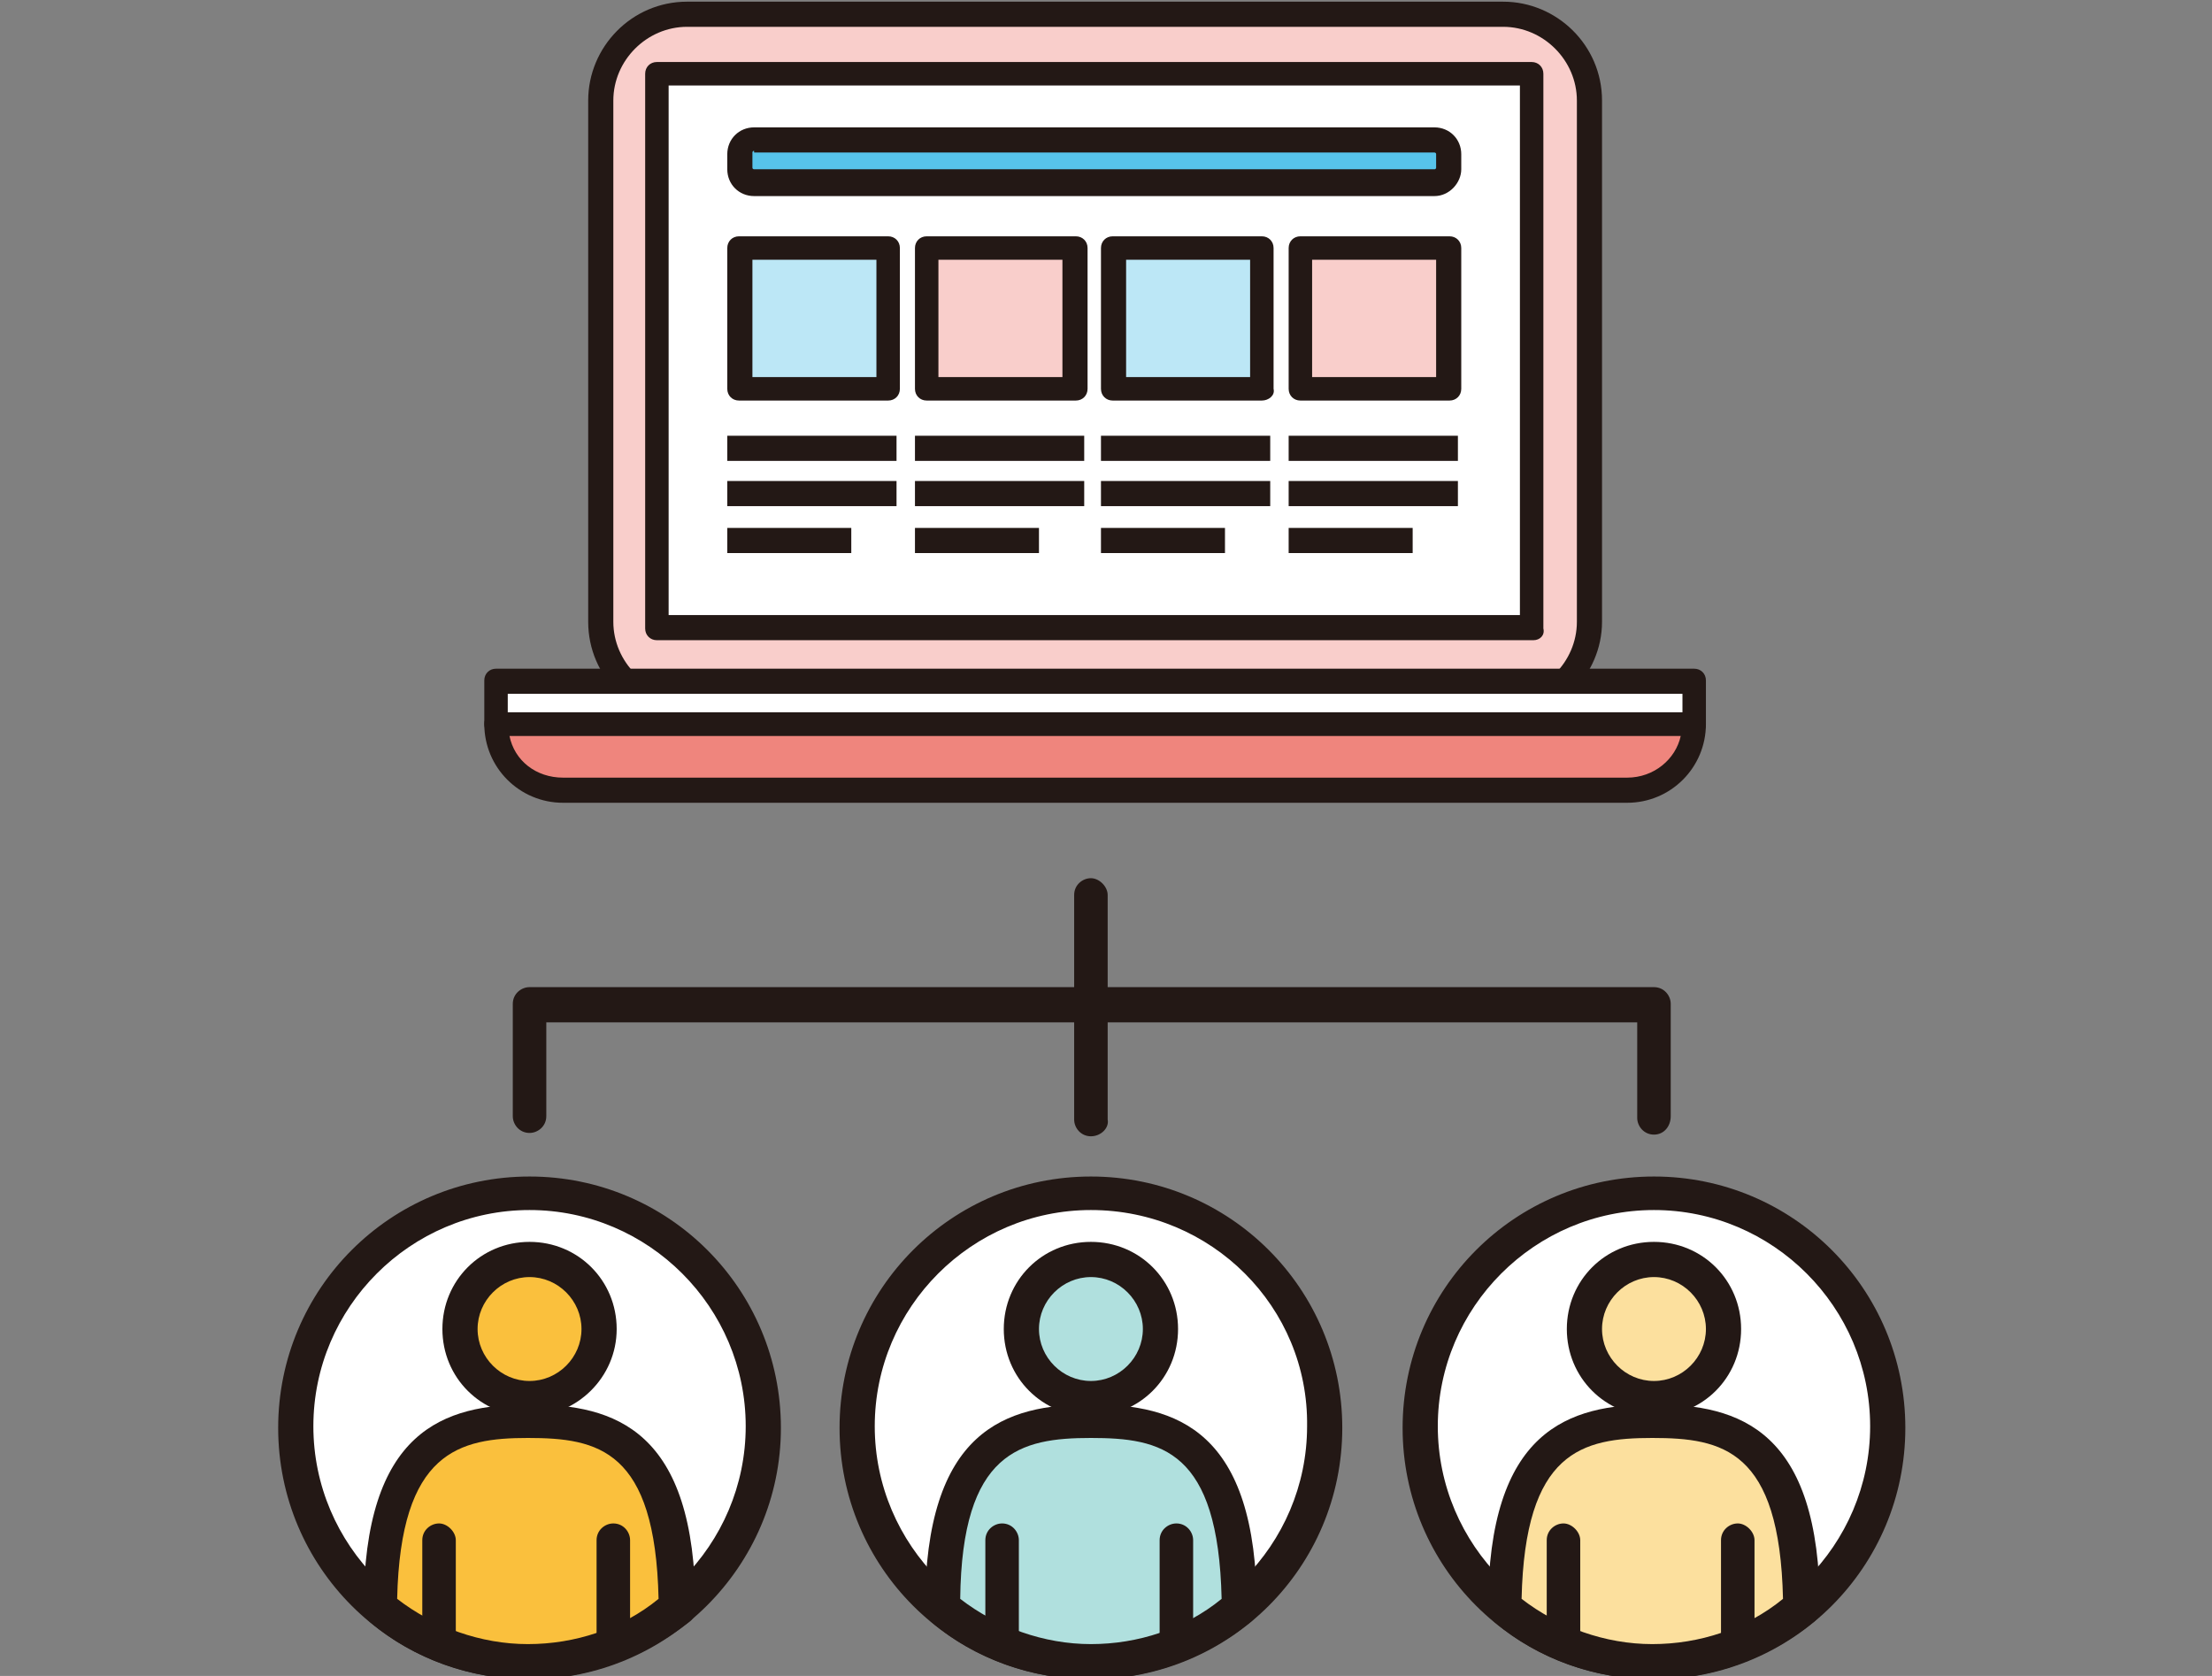 <?xml version="1.0" encoding="utf-8"?>
<!-- Generator: Adobe Illustrator 24.3.0, SVG Export Plug-In . SVG Version: 6.00 Build 0)  -->
<svg version="1.1" id="圖層_1" xmlns="http://www.w3.org/2000/svg" xmlns:xlink="http://www.w3.org/1999/xlink" x="0px" y="0px"
	 viewBox="0 0 132 100" style="enable-background:new 0 0 132 100;" xml:space="preserve">
<rect x="0" y="0" width="132" height="100" fill="#808080" stroke="none"/>
<style type="text/css">
	.st0{fill:#FFFFFF;}
	.st1{fill:#231815;}
	.st2{fill:#FAC03D;}
	.st3{fill:#B0E0DE;}
	.st4{fill:#FCE09E;}
	.st5{fill:#F9CECB;}
	.st6{fill:#EF857D;}
	.st7{fill:#BCE7F6;}
	.st8{fill:#57C3EA;}
</style>
<g>
	<g>
		<g>
			<circle class="st0" cx="31.6" cy="85.2" r="14"/>
			<path class="st1" d="M31.6,100.2c-8.3,0-15-6.7-15-15s6.7-15,15-15s15,6.7,15,15S39.8,100.2,31.6,100.2z M31.6,72.2
				c-7.1,0-12.9,5.8-12.9,12.9c0,7.1,5.8,12.9,12.9,12.9s12.9-5.8,12.9-12.9C44.5,78,38.7,72.2,31.6,72.2z"/>
		</g>
		<g>
			<g>
				<path class="st2" d="M31.6,84.8c-4.2,0-8.8,0.7-8.9,11.1c2.4,2,5.5,3.2,8.9,3.2c3.4,0,6.5-1.2,8.9-3.2
					C40.4,85.5,35.8,84.8,31.6,84.8z"/>
				<path class="st1" d="M31.6,100.2c-3.5,0-6.9-1.2-9.5-3.4c-0.2-0.2-0.4-0.5-0.4-0.8c0-10.7,4.8-12.2,9.9-12.2s9.9,1.5,9.9,12.2
					c0,0.3-0.1,0.6-0.4,0.8C38.4,98.9,35,100.2,31.6,100.2z M23.7,95.4c2.2,1.7,5,2.7,7.8,2.7c2.8,0,5.6-0.9,7.8-2.7
					c-0.2-8.9-3.6-9.6-7.8-9.6C27.4,85.8,23.9,86.6,23.7,95.4z"/>
			</g>
		</g>
		<g>
			<path class="st2" d="M35.7,79.3c0,2.3-1.9,4.2-4.2,4.2c-2.3,0-4.2-1.9-4.2-4.2c0-2.3,1.9-4.2,4.2-4.2
				C33.9,75.2,35.7,77,35.7,79.3z"/>
			<path class="st1" d="M31.6,84.5c-2.9,0-5.2-2.3-5.2-5.2c0-2.9,2.3-5.2,5.2-5.2s5.2,2.3,5.2,5.2C36.8,82.2,34.4,84.5,31.6,84.5z
				 M31.6,76.2c-1.7,0-3.1,1.4-3.1,3.1c0,1.7,1.4,3.1,3.1,3.1s3.1-1.4,3.1-3.1C34.7,77.6,33.3,76.2,31.6,76.2z"/>
		</g>
		<g>
			<line class="st0" x1="26.2" y1="91.8" x2="26.2" y2="98"/>
			<path class="st1" d="M26.2,99c-0.6,0-1-0.5-1-1v-6.1c0-0.6,0.5-1,1-1s1,0.5,1,1V98C27.2,98.6,26.8,99,26.2,99z"/>
		</g>
		<g>
			<line class="st0" x1="36.6" y1="91.8" x2="36.6" y2="98"/>
			<path class="st1" d="M36.6,99c-0.6,0-1-0.5-1-1v-6.1c0-0.6,0.5-1,1-1c0.6,0,1,0.5,1,1V98C37.6,98.6,37.2,99,36.6,99z"/>
		</g>
	</g>
	<g>
		<g>
			<circle class="st0" cx="65.1" cy="85.2" r="14"/>
			<path class="st1" d="M65.1,100.2c-8.3,0-15-6.7-15-15s6.7-15,15-15s15,6.7,15,15S73.4,100.2,65.1,100.2z M65.1,72.2
				c-7.1,0-12.9,5.8-12.9,12.9c0,7.1,5.8,12.9,12.9,12.9s12.9-5.8,12.9-12.9C78.1,78,72.3,72.2,65.1,72.2z"/>
		</g>
		<g>
			<g>
				<path class="st3" d="M65.1,84.8c-4.2,0-8.8,0.7-8.9,11.1c2.4,2,5.5,3.2,8.9,3.2c3.4,0,6.5-1.2,8.9-3.2
					C74,85.5,69.4,84.8,65.1,84.8z"/>
				<path class="st1" d="M65.1,100.2c-3.5,0-6.9-1.2-9.5-3.4c-0.2-0.2-0.4-0.5-0.4-0.8c0-10.7,4.8-12.2,9.9-12.2s9.9,1.5,9.9,12.2
					c0,0.3-0.1,0.6-0.4,0.8C72,98.9,68.6,100.2,65.1,100.2z M57.3,95.4c2.2,1.7,5,2.7,7.8,2.7c2.8,0,5.6-0.9,7.8-2.7
					c-0.2-8.9-3.6-9.6-7.8-9.6S57.4,86.6,57.3,95.4z"/>
			</g>
		</g>
		<g>
			<path class="st3" d="M69.3,79.3c0,2.3-1.9,4.2-4.2,4.2c-2.3,0-4.2-1.9-4.2-4.2c0-2.3,1.9-4.2,4.2-4.2
				C67.4,75.2,69.3,77,69.3,79.3z"/>
			<path class="st1" d="M65.1,84.5c-2.9,0-5.2-2.3-5.2-5.2c0-2.9,2.3-5.2,5.2-5.2c2.9,0,5.2,2.3,5.2,5.2
				C70.3,82.2,68,84.5,65.1,84.5z M65.1,76.2c-1.7,0-3.1,1.4-3.1,3.1c0,1.7,1.4,3.1,3.1,3.1c1.7,0,3.1-1.4,3.1-3.1
				C68.2,77.6,66.8,76.2,65.1,76.2z"/>
		</g>
		<g>
			<line class="st0" x1="59.8" y1="91.8" x2="59.8" y2="98"/>
			<path class="st1" d="M59.8,99c-0.6,0-1-0.5-1-1v-6.1c0-0.6,0.5-1,1-1c0.6,0,1,0.5,1,1V98C60.8,98.6,60.3,99,59.8,99z"/>
		</g>
		<g>
			<line class="st0" x1="70.2" y1="91.8" x2="70.2" y2="98"/>
			<path class="st1" d="M70.2,99c-0.6,0-1-0.5-1-1v-6.1c0-0.6,0.5-1,1-1c0.6,0,1,0.5,1,1V98C71.2,98.6,70.7,99,70.2,99z"/>
		</g>
	</g>
	<g>
		<g>
			<circle class="st0" cx="98.7" cy="85.2" r="14"/>
			<path class="st1" d="M98.7,100.2c-8.3,0-15-6.7-15-15s6.7-15,15-15s15,6.7,15,15S107,100.2,98.7,100.2z M98.7,72.2
				c-7.1,0-12.9,5.8-12.9,12.9c0,7.1,5.8,12.9,12.9,12.9s12.9-5.8,12.9-12.9C111.6,78,105.8,72.2,98.7,72.2z"/>
		</g>
		<g>
			<g>
				<path class="st4" d="M98.7,84.8c-4.2,0-8.8,0.7-8.9,11.1c2.4,2,5.5,3.2,8.9,3.2c3.4,0,6.5-1.2,8.9-3.2
					C107.5,85.5,102.9,84.8,98.7,84.8z"/>
				<path class="st1" d="M98.7,100.2c-3.5,0-6.9-1.2-9.5-3.4c-0.2-0.2-0.4-0.5-0.4-0.8c0-10.7,4.8-12.2,9.9-12.2
					c5.1,0,9.9,1.5,9.9,12.2c0,0.3-0.1,0.6-0.4,0.8C105.6,98.9,102.2,100.2,98.7,100.2z M90.8,95.4c2.2,1.7,5,2.7,7.8,2.7
					c2.8,0,5.6-0.9,7.8-2.7c-0.2-8.9-3.6-9.6-7.8-9.6S91,86.6,90.8,95.4z"/>
			</g>
		</g>
		<g>
			<path class="st4" d="M102.8,79.3c0,2.3-1.9,4.2-4.2,4.2c-2.3,0-4.2-1.9-4.2-4.2c0-2.3,1.9-4.2,4.2-4.2
				C101,75.2,102.8,77,102.8,79.3z"/>
			<path class="st1" d="M98.7,84.5c-2.9,0-5.2-2.3-5.2-5.2c0-2.9,2.3-5.2,5.2-5.2c2.9,0,5.2,2.3,5.2,5.2
				C103.9,82.2,101.6,84.5,98.7,84.5z M98.7,76.2c-1.7,0-3.1,1.4-3.1,3.1c0,1.7,1.4,3.1,3.1,3.1c1.7,0,3.1-1.4,3.1-3.1
				C101.8,77.6,100.4,76.2,98.7,76.2z"/>
		</g>
		<g>
			<line class="st0" x1="93.3" y1="91.8" x2="93.3" y2="98"/>
			<path class="st1" d="M93.3,99c-0.6,0-1-0.5-1-1v-6.1c0-0.6,0.5-1,1-1s1,0.5,1,1V98C94.4,98.6,93.9,99,93.3,99z"/>
		</g>
		<g>
			<line class="st0" x1="103.7" y1="91.8" x2="103.7" y2="98"/>
			<path class="st1" d="M103.7,99c-0.6,0-1-0.5-1-1v-6.1c0-0.6,0.5-1,1-1s1,0.5,1,1V98C104.8,98.6,104.3,99,103.7,99z"/>
		</g>
	</g>
	<path class="st1" d="M98.7,67.7c-0.6,0-1-0.5-1-1V61H32.6v5.6c0,0.6-0.5,1-1,1c-0.6,0-1-0.5-1-1v-6.7c0-0.6,0.5-1,1-1h67.1
		c0.6,0,1,0.5,1,1v6.7C99.7,67.2,99.3,67.7,98.7,67.7z"/>
	<path class="st1" d="M65.1,67.8c-0.6,0-1-0.5-1-1V53.4c0-0.6,0.5-1,1-1s1,0.5,1,1v13.4C66.2,67.3,65.7,67.8,65.1,67.8z"/>
	<g>
		<g>
			<g>
				<path class="st5" d="M94.8,37.1c0,2.8-2.3,5.2-5.2,5.2H41c-2.8,0-5.2-2.3-5.2-5.2V6c0-2.8,2.3-5.2,5.2-5.2h48.7
					c2.8,0,5.2,2.3,5.2,5.2V37.1z"/>
				<path class="st1" d="M89.7,43H41c-3.2,0-5.9-2.6-5.9-5.9V6c0-3.2,2.6-5.9,5.9-5.9h48.7c3.2,0,5.9,2.6,5.9,5.9v31.1
					C95.6,40.3,92.9,43,89.7,43z M41,1.6c-2.4,0-4.4,2-4.4,4.4v31.1c0,2.4,2,4.4,4.4,4.4h48.7c2.4,0,4.4-2,4.4-4.4V6
					c0-2.4-2-4.4-4.4-4.4H41z"/>
			</g>
			<g>
				<rect x="39.2" y="4.4" class="st0" width="52.2" height="33.1"/>
				<path class="st1" d="M91.5,38.2H39.2c-0.4,0-0.7-0.3-0.7-0.7V4.4c0-0.4,0.3-0.7,0.7-0.7h52.2c0.4,0,0.7,0.3,0.7,0.7v33.1
					C92.2,37.9,91.9,38.2,91.5,38.2z M39.9,36.7h50.8V5.1H39.9V36.7z"/>
			</g>
			<g>
				<g>
					<path class="st6" d="M97.1,47.2c2.2,0,4-1.8,4-4H29.6c0,2.2,1.8,4,4,4H97.1z"/>
					<path class="st1" d="M97.1,47.9H33.6c-2.6,0-4.7-2.1-4.7-4.7c0-0.4,0.3-0.7,0.7-0.7h71.5c0.4,0,0.7,0.3,0.7,0.7
						C101.8,45.8,99.7,47.9,97.1,47.9z M30.4,43.9c0.3,1.5,1.6,2.5,3.2,2.5h63.5c1.6,0,2.9-1.1,3.2-2.5H30.4z"/>
				</g>
				<g>
					<rect x="29.6" y="40.6" class="st0" width="71.5" height="2.6"/>
					<path class="st1" d="M101.1,43.9H29.6c-0.4,0-0.7-0.3-0.7-0.7v-2.6c0-0.4,0.3-0.7,0.7-0.7h71.5c0.4,0,0.7,0.3,0.7,0.7v2.6
						C101.8,43.6,101.5,43.9,101.1,43.9z M30.3,42.5h70.1v-1.1H30.3V42.5z"/>
				</g>
			</g>
		</g>
		<g>
			<g>
				<g>
					<rect x="77.6" y="14.8" class="st5" width="8.9" height="8.4"/>
					<path class="st1" d="M86.5,23.9h-8.9c-0.4,0-0.7-0.3-0.7-0.7v-8.4c0-0.4,0.3-0.7,0.7-0.7h8.9c0.4,0,0.7,0.3,0.7,0.7v8.4
						C87.2,23.6,86.9,23.9,86.5,23.9z M78.3,22.5h7.4v-7h-7.4V22.5z"/>
				</g>
			</g>
			<g>
				<g>
					<rect x="66.5" y="14.8" class="st7" width="8.9" height="8.4"/>
					<path class="st1" d="M75.3,23.9h-8.9c-0.4,0-0.7-0.3-0.7-0.7v-8.4c0-0.4,0.3-0.7,0.7-0.7h8.9c0.4,0,0.7,0.3,0.7,0.7v8.4
						C76.1,23.6,75.7,23.9,75.3,23.9z M67.2,22.5h7.4v-7h-7.4V22.5z"/>
				</g>
			</g>
			<g>
				<g>
					<rect x="55.3" y="14.8" class="st5" width="8.9" height="8.4"/>
					<path class="st1" d="M64.2,23.9h-8.9c-0.4,0-0.7-0.3-0.7-0.7v-8.4c0-0.4,0.3-0.7,0.7-0.7h8.9c0.4,0,0.7,0.3,0.7,0.7v8.4
						C64.9,23.6,64.6,23.9,64.2,23.9z M56,22.5h7.4v-7H56V22.5z"/>
				</g>
			</g>
			<g>
				<g>
					<rect x="44.1" y="14.8" class="st7" width="8.9" height="8.4"/>
					<path class="st1" d="M53,23.9h-8.9c-0.4,0-0.7-0.3-0.7-0.7v-8.4c0-0.4,0.3-0.7,0.7-0.7H53c0.4,0,0.7,0.3,0.7,0.7v8.4
						C53.7,23.6,53.4,23.9,53,23.9z M44.9,22.5h7.4v-7h-7.4V22.5z"/>
				</g>
				<g>
					<path class="st8" d="M85.6,10.9H45c-0.5,0-0.9-0.4-0.9-0.9V9.2c0-0.5,0.4-0.9,0.9-0.9h40.6c0.5,0,0.9,0.4,0.9,0.9V10
						C86.5,10.5,86.1,10.9,85.6,10.9z"/>
					<path class="st1" d="M85.6,11.7H45c-0.9,0-1.6-0.7-1.6-1.6V9.2c0-0.9,0.7-1.6,1.6-1.6h40.6c0.9,0,1.6,0.7,1.6,1.6v0.9
						C87.2,10.9,86.5,11.7,85.6,11.7z M45,9c-0.1,0-0.1,0.1-0.1,0.1v0.9c0,0.1,0.1,0.1,0.1,0.1h40.6c0.1,0,0.1-0.1,0.1-0.1V9.2
						c0-0.1-0.1-0.1-0.1-0.1H45z"/>
				</g>
			</g>
		</g>
		<g>
			<line class="st0" x1="43.4" y1="26.8" x2="53.5" y2="26.8"/>
			<rect x="43.4" y="26" class="st1" width="10.1" height="1.5"/>
		</g>
		<g>
			<line class="st0" x1="43.4" y1="29.5" x2="53.5" y2="29.5"/>
			<rect x="43.4" y="28.7" class="st1" width="10.1" height="1.5"/>
		</g>
		<g>
			<line class="st0" x1="43.4" y1="32.2" x2="50.9" y2="32.2"/>
			<rect x="43.4" y="31.5" class="st1" width="7.4" height="1.5"/>
		</g>
		<g>
			<line class="st0" x1="54.6" y1="26.8" x2="64.6" y2="26.8"/>
			<rect x="54.6" y="26" class="st1" width="10.1" height="1.5"/>
		</g>
		<g>
			<line class="st0" x1="54.6" y1="29.5" x2="64.6" y2="29.5"/>
			<rect x="54.6" y="28.7" class="st1" width="10.1" height="1.5"/>
		</g>
		<g>
			<line class="st0" x1="54.6" y1="32.2" x2="62" y2="32.2"/>
			<rect x="54.6" y="31.5" class="st1" width="7.4" height="1.5"/>
		</g>
		<g>
			<line class="st0" x1="65.7" y1="26.8" x2="75.8" y2="26.8"/>
			<rect x="65.7" y="26" class="st1" width="10.1" height="1.5"/>
		</g>
		<g>
			<line class="st0" x1="65.7" y1="29.5" x2="75.8" y2="29.5"/>
			<rect x="65.7" y="28.7" class="st1" width="10.1" height="1.5"/>
		</g>
		<g>
			<line class="st0" x1="65.7" y1="32.2" x2="73.2" y2="32.2"/>
			<rect x="65.7" y="31.5" class="st1" width="7.4" height="1.5"/>
		</g>
		<g>
			<line class="st0" x1="76.9" y1="26.8" x2="87" y2="26.8"/>
			<rect x="76.9" y="26" class="st1" width="10.1" height="1.5"/>
		</g>
		<g>
			<line class="st0" x1="76.9" y1="29.5" x2="87" y2="29.5"/>
			<rect x="76.9" y="28.7" class="st1" width="10.1" height="1.5"/>
		</g>
		<g>
			<line class="st0" x1="76.9" y1="32.2" x2="84.3" y2="32.2"/>
			<rect x="76.9" y="31.5" class="st1" width="7.4" height="1.5"/>
		</g>
	</g>
</g>
</svg>
